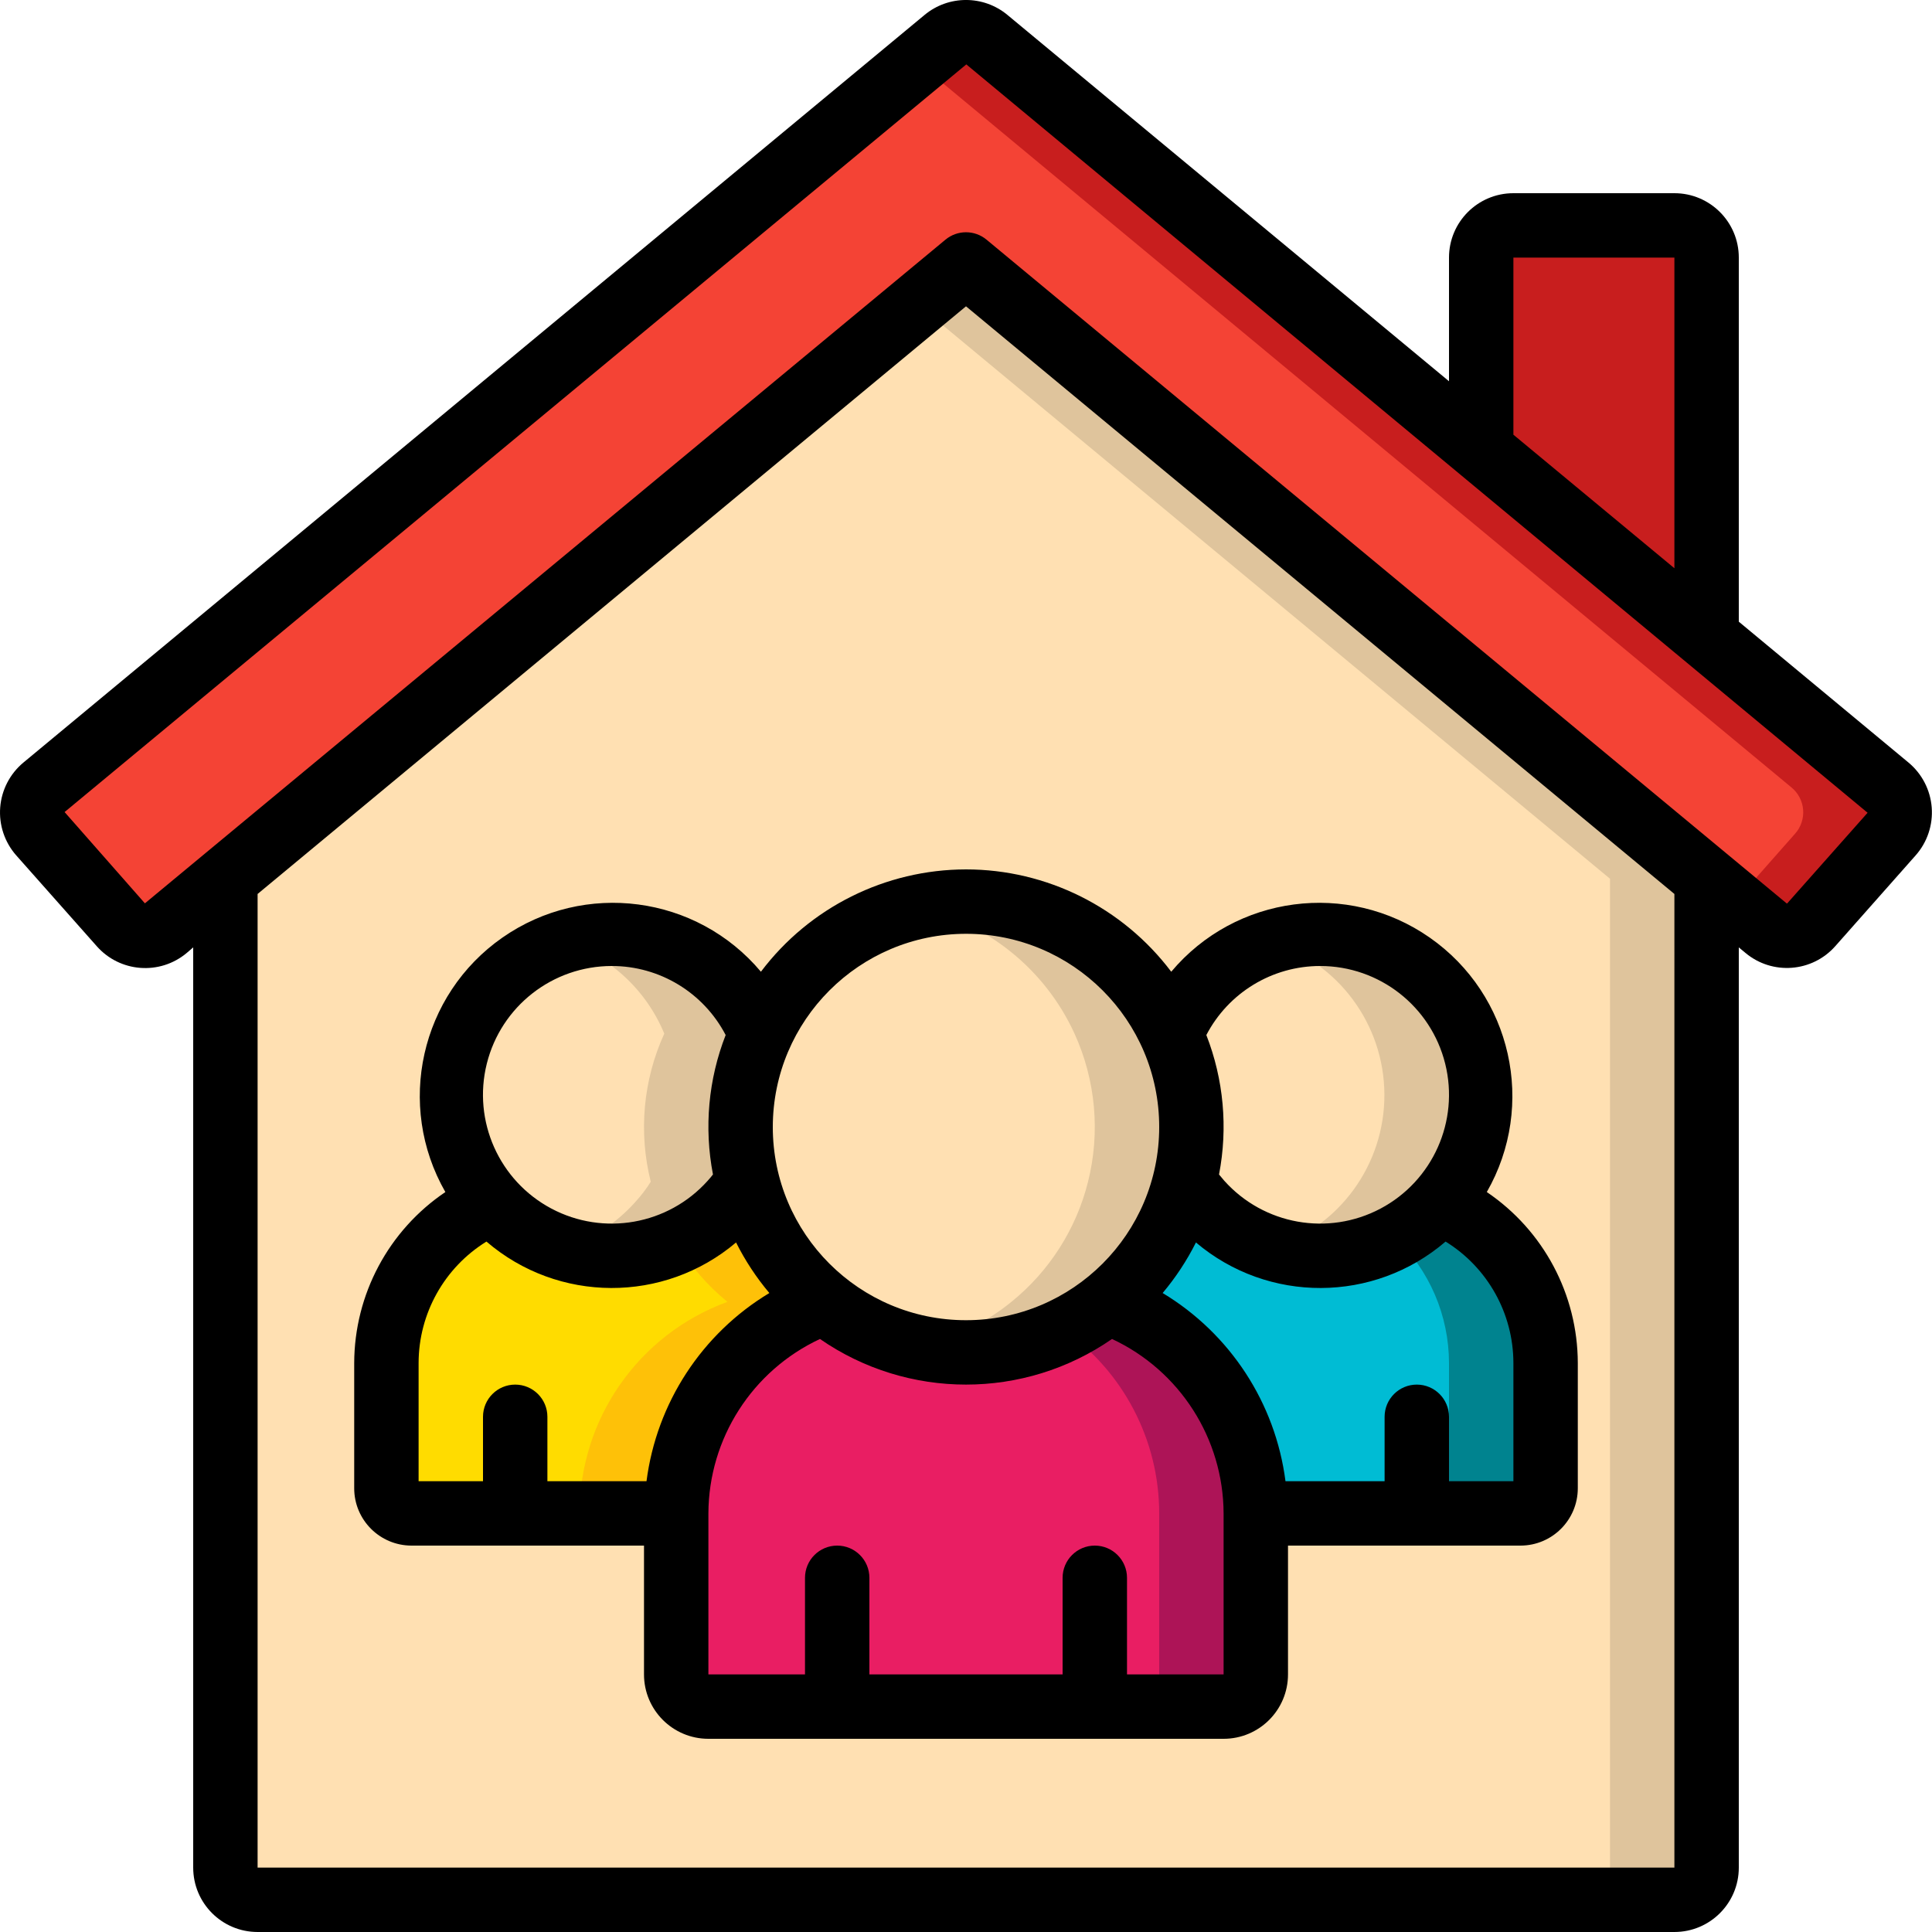 <svg height="512" viewBox="0 0 60 60" width="512" xmlns="http://www.w3.org/2000/svg"><g id="Page-1" fill="none" fill-rule="evenodd"><g id="030---Household-Members" fill-rule="nonzero"><path id="Shape" d="m53 27.29v30.71c0 .552-.448 1-1 1h-44c-.552 0-1-.448-1-1v-30.71l23-19.08z" fill="#ffe0b2"/><path id="Shape" d="m30 8.21-1.5 1.244 21.5 17.836v30.71c0 .552-.448 1-1 1h3c.552 0 1-.448 1-1v-30.71z" fill="#dfc49c"/><path id="Shape" d="m53 8v11.78l-7-5.81v-5.97c0-.552.448-1 1-1h5c.552 0 1 .448 1 1z" fill="#c81e1e"/><path id="Shape" d="m58.74 25.9-2.49 2.82c-.361.41-.984.455-1.4.1l-1.85-1.53-23-19.08-23 19.08-1.85 1.53c-.416.355-1.039.31-1.4-.1l-2.49-2.82c-.185-.204-.278-.474-.258-.749.021-.274.154-.528.368-.701l27.98-23.22c.378-.31.922-.31 1.3 0l15.35 12.74 7 5.81 5.63 4.67c.214.173.347.427.368.701.021.274-.072.545-.258.749z" fill="#f44335"/><path id="Shape" d="m58.63 24.45-5.63-4.67-7-5.81-15.35-12.74c-.378-.31-.922-.31-1.3 0l-.85.705 14.5 12.035 7 5.81 5.63 4.67c.214.173.347.427.368.701.021.274-.072.545-.258.749l-1.866 2.113.976.807c.416.355 1.039.31 1.4-.1l2.49-2.82c.185-.204.278-.474.258-.749-.021-.274-.154-.528-.368-.701z" fill="#c81e1e"/><path id="Shape" d="m37 35c.002.573-.068 1.145-.21 1.7-.367 1.469-1.202 2.778-2.38 3.73-2.567 2.093-6.253 2.093-8.82 0-1.178-.952-2.013-2.261-2.38-3.73-.385-1.537-.237-3.159.42-4.6 1.137-2.496 3.627-4.098 6.37-4.098s5.233 1.602 6.37 4.098c.42.909.635 1.899.63 2.9z" fill="#ffe0b2"/><path id="Shape" d="m36.37 32.1c-1.343-3.026-4.646-4.671-7.87-3.921 2.15.467 3.955 1.92 4.87 3.921.657 1.441.805 3.063.42 4.6-.367 1.469-1.202 2.778-2.38 3.73-.845.689-1.843 1.166-2.91 1.392.492.113.995.173 1.5.178 1.608.008 3.169-.547 4.41-1.57 1.178-.952 2.013-2.261 2.38-3.73.385-1.537.237-3.159-.42-4.6z" fill="#dfc49c"/><path id="Shape" d="m39 47v5c0 .552-.448 1-1 1h-16c-.552 0-1-.448-1-1v-5c-.001-2.937 1.832-5.561 4.59-6.57 2.567 2.093 6.253 2.093 8.82 0 2.758 1.009 4.591 3.633 4.59 6.57z" fill="#e91e63"/><path id="Shape" d="m34.41 40.43c-.427.341-.893.63-1.388.861 1.865 1.303 2.977 3.434 2.978 5.709v5c0 .552-.448 1-1 1h3c.552 0 1-.448 1-1v-5c.001-2.937-1.832-5.561-4.59-6.57z" fill="#ad1457"/><path id="Shape" d="m23 35c-.002.573.068 1.145.21 1.7-.143.228-.307.442-.49.64-1.491 1.657-3.898 2.127-5.902 1.153s-3.122-3.157-2.741-5.353c.381-2.196 2.17-3.874 4.385-4.115s4.323 1.013 5.168 3.075c-.42.909-.635 1.899-.63 2.9z" fill="#ffe0b2"/><path id="Shape" d="m23.63 32.1c-.773-1.876-2.601-3.1-4.63-3.1-.497.007-.99.089-1.463.243 1.4.453 2.531 1.497 3.093 2.857-.657 1.441-.805 3.063-.42 4.6-.143.228-.307.442-.49.64-.598.667-1.365 1.161-2.22 1.428.485.153.991.231 1.5.232 1.42.004 2.774-.601 3.72-1.66.183-.198.347-.412.49-.64-.385-1.537-.237-3.159.42-4.6z" fill="#dfc49c"/><path id="Shape" d="m25.59 40.43c-2.758 1.009-4.591 3.633-4.59 6.57h-8.22c-.431-.001-.779-.349-.78-.78v-3.89c0-2.169 1.289-4.13 3.28-4.99.948 1.056 2.301 1.659 3.72 1.659s2.772-.603 3.72-1.659c.183-.198.347-.412.49-.64.367 1.469 1.202 2.778 2.38 3.73z" fill="#ffdc00"/><path id="Shape" d="m23.21 36.7c-.143.228-.307.442-.49.64-.477.533-1.064.956-1.72 1.241.418.705.956 1.33 1.59 1.849-2.758 1.009-4.591 3.633-4.59 6.57h3c-.001-2.937 1.832-5.561 4.59-6.57-1.178-.952-2.013-2.261-2.38-3.73z" fill="#fec108"/><path id="Shape" d="m46 34c-0 2.071-1.278 3.928-3.212 4.668s-4.125.213-5.508-1.328c-.183-.198-.347-.412-.49-.64.385-1.537.237-3.159-.42-4.6.903-2.216 3.25-3.481 5.598-3.018 2.348.463 4.038 2.525 4.032 4.918z" fill="#ffe0b2"/><path id="Shape" d="m41 29c-.522 0-1.04.082-1.537.243 2.091.638 3.522 2.563 3.531 4.749.008 2.186-1.408 4.122-3.494 4.776.485.153.991.231 1.5.232 2.761 0 5-2.239 5-5s-2.239-5-5-5z" fill="#dfc49c"/><path id="Shape" d="m48 42.33v3.89c-.001.431-.349.779-.78.78h-8.22c.001-2.937-1.832-5.561-4.59-6.57 1.178-.952 2.013-2.261 2.38-3.73.143.228.307.442.49.64.948 1.056 2.301 1.659 3.72 1.659s2.772-.603 3.72-1.659c1.991.86 3.28 2.821 3.28 4.99z" fill="#00bcd4"/><path id="Shape" d="m44.72 37.34c-.398.442-.872.809-1.4 1.084 1.071 1.017 1.678 2.429 1.68 3.906v3.89c-.001.431-.349.779-.78.78h3c.431-.001.779-.349.78-.78v-3.89c-0-2.169-1.289-4.13-3.28-4.99z" fill="#00838f"/><g fill="#000"><path id="Shape" d="m54 19.307v-11.307c0-1.105-.895-2-2-2h-5c-1.105 0-2 .895-2 2v3.84l-13.713-11.376c-.746-.619-1.828-.619-2.574 0l-27.984 23.216c-.42.348-.681.852-.723 1.396-.042.544.138 1.082.5 1.491l2.494 2.813c.72.821 1.964.916 2.8.214l.2-.172v28.578c0 1.105.895 2 2 2h44c1.105 0 2-.895 2-2v-28.578l.207.172c.835.698 2.074.603 2.793-.214l2.491-2.814c.362-.408.542-.946.5-1.49-.042-.544-.303-1.048-.723-1.396zm-7-11.307h5v9.647l-5-4.147zm5 50h-44v-30.237l22-18.25 22 18.25zm3.505-29.946c-.006.006-.015.006-.021 0l-24.845-20.61c-.37-.308-.908-.308-1.278 0l-24.861 20.61-2.494-2.835 28.004-23.219 27.99 23.241z"/><path id="Shape" d="m30 27c-2.504.003-4.861 1.179-6.369 3.178-1.998-2.378-5.481-2.838-8.028-1.06-2.547 1.778-3.316 5.206-1.772 7.902-1.765 1.192-2.825 3.18-2.831 5.31v3.89c.001.983.797 1.779 1.78 1.78h7.22v4c0 1.105.895 2 2 2h16c1.105 0 2-.895 2-2v-4h7.22c.983-.001 1.779-.797 1.78-1.78v-3.89c-.005-2.129-1.063-4.117-2.826-5.31 1.544-2.695.775-6.123-1.772-7.902-2.547-1.778-6.03-1.318-8.028 1.06-1.509-2-3.869-3.177-6.374-3.178zm0 2c3.314 0 6 2.686 6 6s-2.686 6-6 6-6-2.686-6-6c.003-3.312 2.688-5.997 6-6zm-11 1c1.486-.001 2.849.826 3.536 2.144-.538 1.377-.674 2.878-.394 4.33-.051.064-.1.128-.168.2-1.228 1.366-3.229 1.72-4.851.859-1.622-.862-2.449-2.717-2.005-4.5.444-1.782 2.045-3.033 3.882-3.033zm1.078 16h-3.078v-2c0-.552-.448-1-1-1s-1 .448-1 1v2h-2v-3.67c.002-1.537.799-2.964 2.107-3.772 2.226 1.912 5.512 1.924 7.752.028.282.562.629 1.089 1.034 1.57-2.097 1.263-3.502 3.416-3.815 5.844zm17.922 6h-3v-3c0-.552-.448-1-1-1s-1 .448-1 1v3h-6v-3c0-.552-.448-1-1-1s-1 .448-1 1v3h-3v-5c.009-2.324 1.359-4.434 3.465-5.417 2.728 1.889 6.342 1.889 9.07 0 2.106.983 3.456 3.093 3.465 5.417zm9-6h-2v-2c0-.552-.448-1-1-1s-1 .448-1 1v2h-3.078c-.313-2.428-1.718-4.581-3.815-5.844.405-.481.752-1.008 1.034-1.57 2.241 1.896 5.526 1.884 7.753-.028 1.308.808 2.104 2.235 2.106 3.772zm-6-16c1.838-0 3.439 1.252 3.882 3.035.443 1.783-.386 3.639-2.01 4.5-1.624.86-3.625.503-4.851-.866-.062-.07-.113-.132-.163-.194.28-1.452.144-2.954-.394-4.331.687-1.318 2.05-2.145 3.536-2.144z"/></g></g></g></svg>